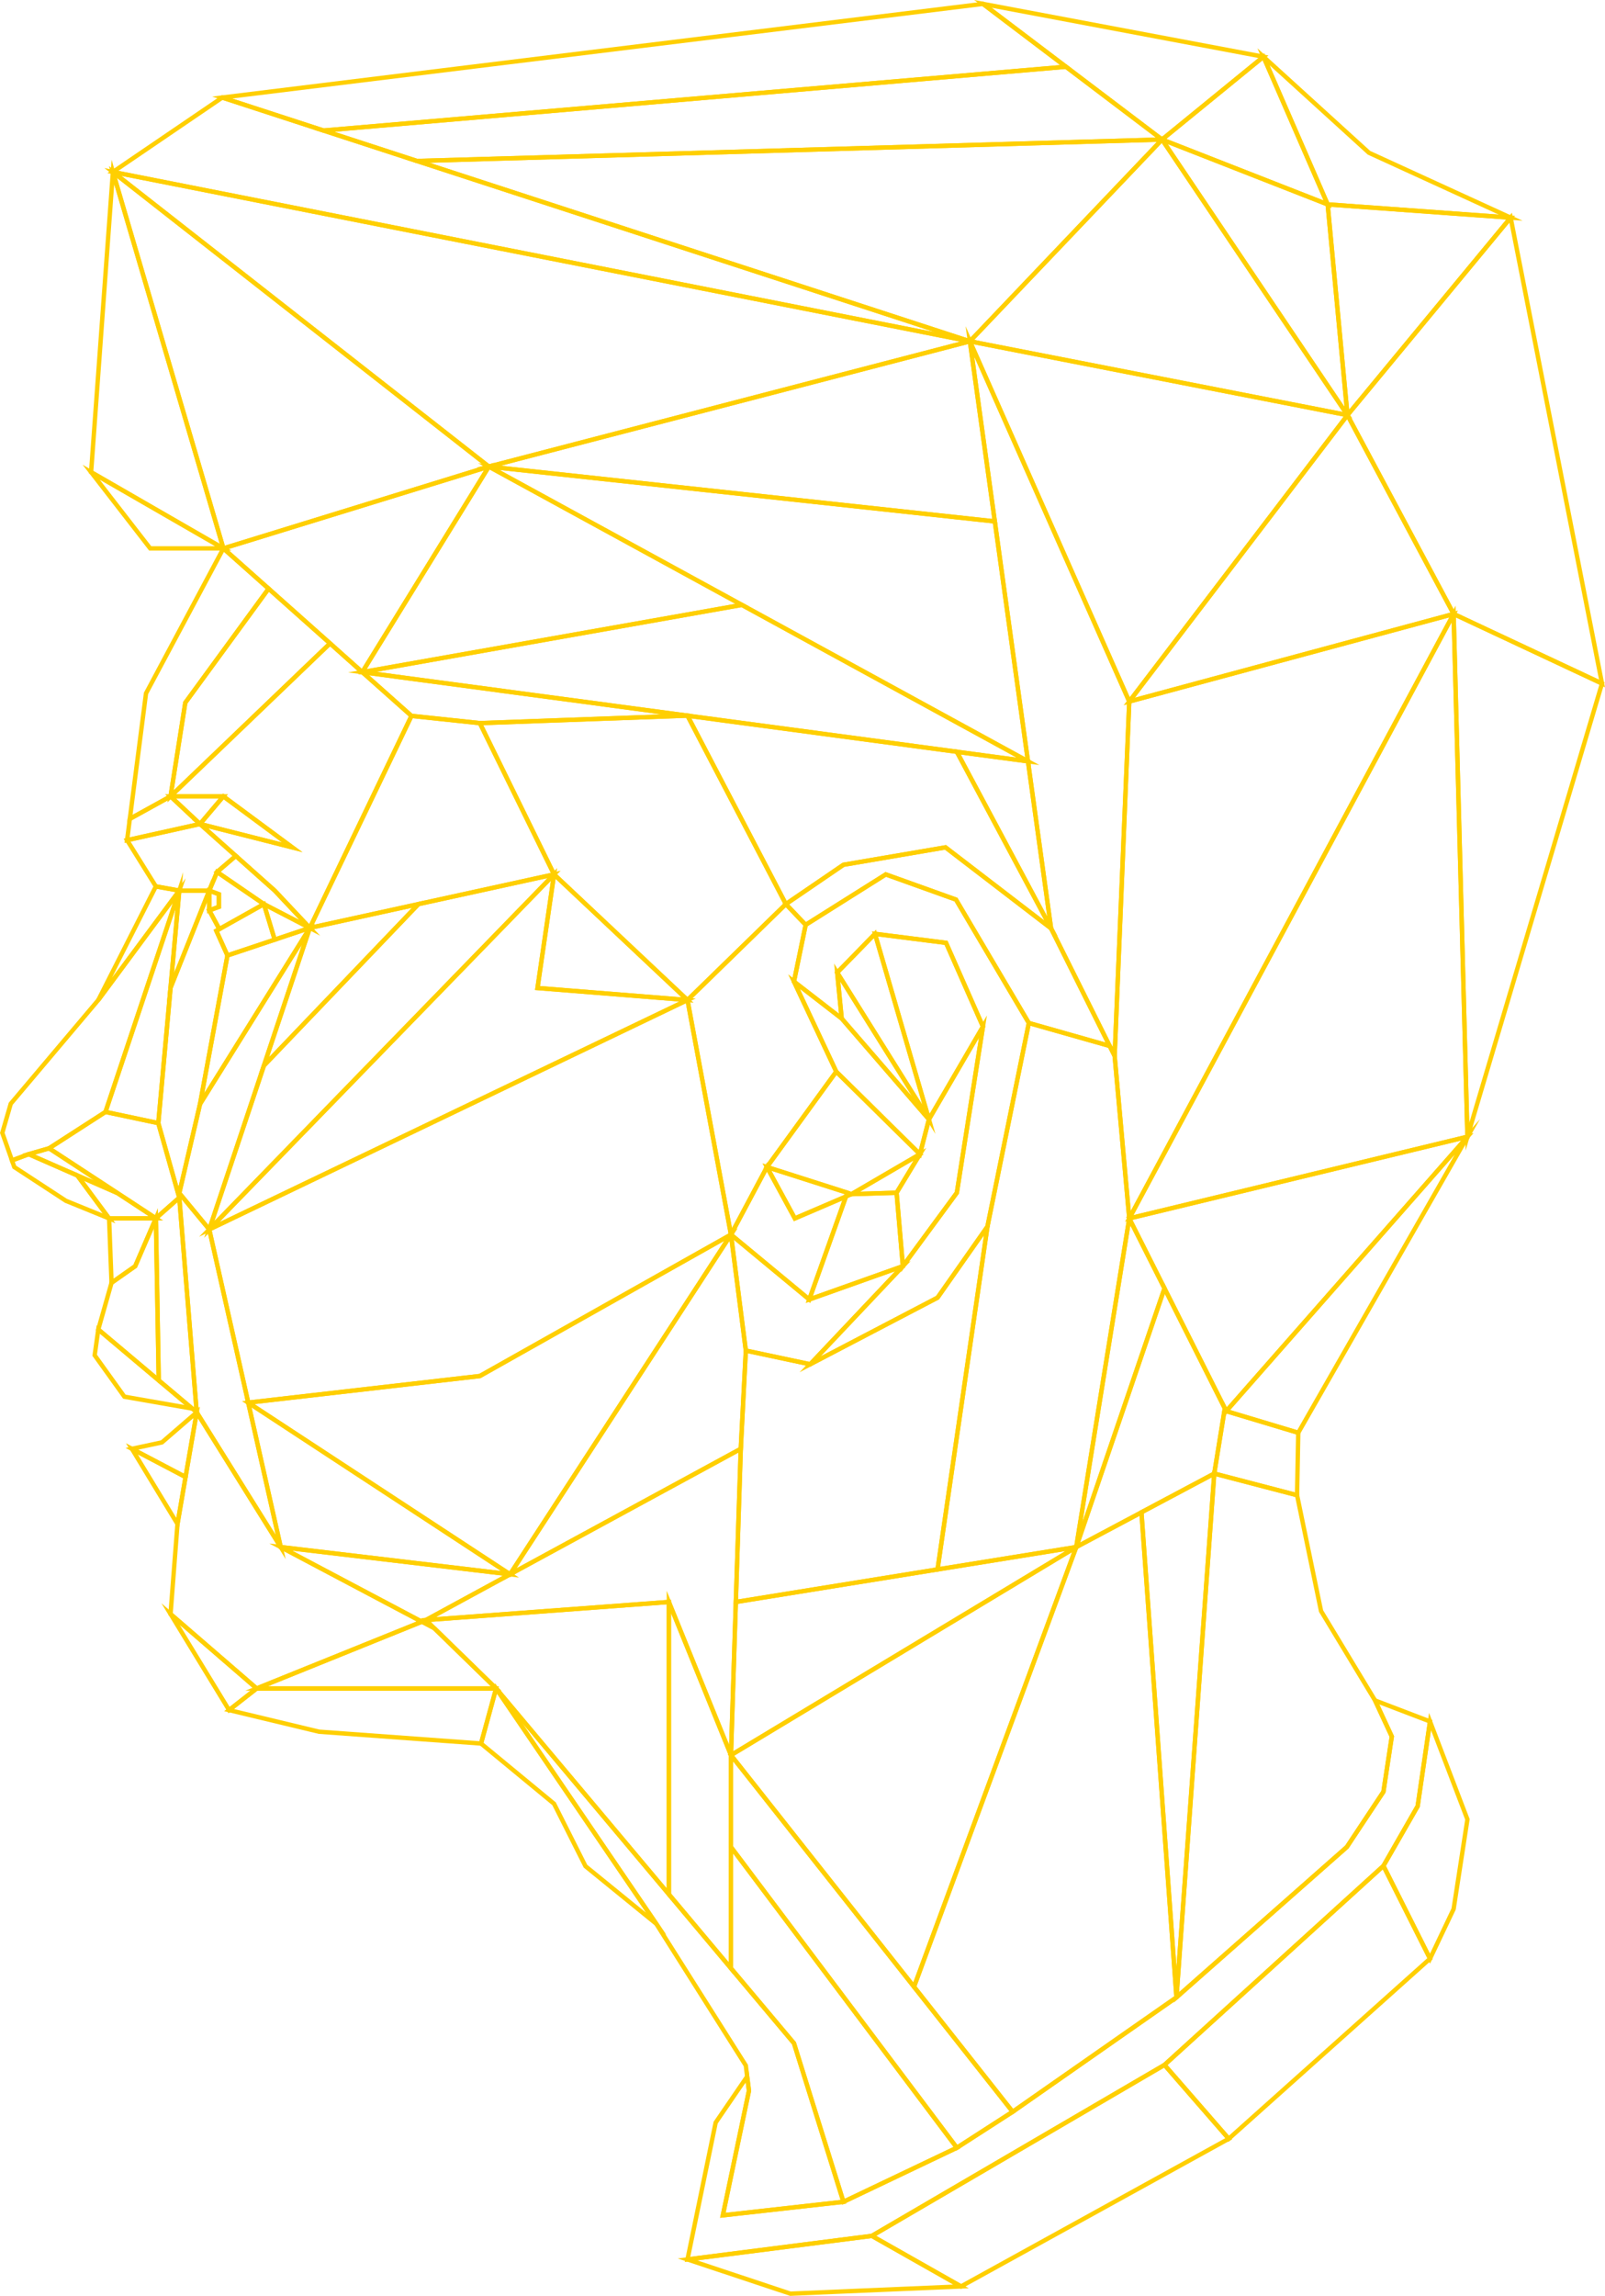 <svg xmlns="http://www.w3.org/2000/svg" viewBox="0 0 257.01 367.4"><defs><style>.cls-1{fill:none;stroke:#ffcf01;stroke-miterlimit:10;stroke-width:0.7px;}</style></defs><title>face-side</title><g id="Layer_2" data-name="Layer 2"><g id="Layer_1-2" data-name="Layer 1"><polygon class="cls-1" points="1.72 176.63 0.37 181.29 1.92 185.7 4.6 184.7 7.86 183.76 16.89 177.94 28.71 142.52 15.74 160.03 1.72 176.63"/><polygon class="cls-1" points="1.92 185.7 2.29 186.76 10.55 192.16 17.47 194.98 12.38 188.11 4.6 184.7 1.92 185.7"/><polygon class="cls-1" points="4.6 184.7 12.38 188.11 18.8 190.92 7.86 183.76 4.6 184.7"/><polygon class="cls-1" points="18.8 190.92 24.96 194.96 28.71 191.66 25.35 179.73 16.89 177.94 7.86 183.76 18.8 190.92"/><polygon class="cls-1" points="12.38 188.11 17.47 194.98 24.96 194.96 18.8 190.92 12.38 188.11"/><polygon class="cls-1" points="18.08 27.52 14.59 75.56 35.77 87.76 18.08 27.52"/><polygon class="cls-1" points="14.59 75.56 24.05 87.76 35.77 87.76 14.59 75.56"/><polygon class="cls-1" points="15.74 212.75 15.16 216.88 19.92 223.51 30.78 225.41 25.42 220.9 15.74 212.75"/><polygon class="cls-1" points="24.96 141.85 15.74 160.03 28.71 142.52 24.96 141.85"/><polygon class="cls-1" points="17.86 205.28 15.74 212.75 25.42 220.9 24.96 194.96 21.65 202.62 17.86 205.28"/><polygon class="cls-1" points="28.71 142.52 16.89 177.94 25.35 179.73 27.31 158.06 28.71 142.52"/><polygon class="cls-1" points="17.47 194.98 17.86 205.28 21.65 202.62 24.96 194.96 17.47 194.98"/><polygon class="cls-1" points="18.08 27.52 35.77 87.76 78.28 74.67 18.08 27.52"/><polygon class="cls-1" points="18.08 27.52 78.28 74.67 155.31 54.62 18.08 27.52"/><polygon class="cls-1" points="18.08 27.52 155.31 54.62 66.77 25.76 51.81 20.89 51.81 20.89 35.59 15.61 18.08 27.52"/><polygon class="cls-1" points="20.79 131.04 20.35 134.45 32.03 131.86 27.31 127.44 20.79 131.04"/><polygon class="cls-1" points="20.35 134.45 24.96 141.85 28.71 142.52 33.51 142.52 34.76 139.54 37.76 136.97 32.03 131.86 20.35 134.45"/><polygon class="cls-1" points="23.38 110.96 20.79 131.04 27.31 127.44 29.67 112.45 43.01 94.2 35.77 87.76 23.38 110.96"/><polygon class="cls-1" points="21.12 231.85 28.42 243.88 29.71 236.36 21.12 231.85"/><polygon class="cls-1" points="21.12 231.85 29.71 236.36 31.5 226.01 25.93 230.82 21.12 231.85"/><polygon class="cls-1" points="24.96 194.96 25.42 220.9 30.78 225.41 30.79 225.41 31.5 226.01 28.71 191.66 24.96 194.96"/><polygon class="cls-1" points="25.35 179.73 28.71 191.66 31.5 226.01 44.95 247.57 39.75 224.46 33.51 196.74 28.71 190.93 32.03 176.68 36.42 152.9 34.64 148.95 35.12 148.68 33.51 145.69 33.51 142.52 27.31 158.06 25.35 179.73"/><polygon class="cls-1" points="28.71 142.52 27.31 158.06 33.51 142.52 28.71 142.52"/><polygon class="cls-1" points="29.67 112.45 27.31 127.44 52.85 102.96 43.01 94.2 29.67 112.45"/><polygon class="cls-1" points="28.42 243.88 27.31 258.29 41.1 270.2 67.55 259.52 44.95 247.57 31.5 226.01 29.71 236.36 28.42 243.88"/><polygon class="cls-1" points="27.31 258.29 36.68 273.66 41.1 270.2 27.31 258.29"/><polygon class="cls-1" points="27.31 127.44 32.03 131.86 35.77 127.44 27.31 127.44"/><polygon class="cls-1" points="27.31 127.44 35.77 127.44 46.8 135.6 32.03 131.86 37.76 136.97 43.99 142.52 49.61 148.49 65.89 114.56 58.02 107.56 58.01 107.56 52.85 102.96 27.31 127.44"/><polygon class="cls-1" points="32.03 176.68 28.71 190.93 33.51 196.74 42.26 170.53 49.61 148.49 32.03 176.68"/><polygon class="cls-1" points="35.77 127.44 32.03 131.86 46.8 135.6 35.77 127.44"/><polygon class="cls-1" points="36.42 152.9 32.03 176.68 49.61 148.49 43.99 150.37 36.42 152.9"/><polygon class="cls-1" points="33.51 142.52 33.51 145.69 35.05 145.12 35.05 143.1 33.51 142.52"/><polygon class="cls-1" points="34.76 139.54 33.51 142.52 35.05 143.1 35.05 145.12 33.51 145.69 35.12 148.68 42.26 144.68 34.76 139.54"/><polygon class="cls-1" points="42.26 170.53 33.51 196.74 88.72 139.93 67.01 144.68 42.26 170.53"/><polygon class="cls-1" points="88.72 139.93 33.51 196.74 110.09 160.03 86.07 158.11 88.72 139.93"/><polygon class="cls-1" points="33.51 196.74 39.75 224.46 76.84 220.2 117.05 197.57 110.09 160.03 33.51 196.74"/><polygon class="cls-1" points="34.64 148.95 36.42 152.9 43.99 150.37 42.26 144.68 35.12 148.68 34.64 148.95"/><polygon class="cls-1" points="34.76 139.54 42.26 144.68 49.61 148.49 43.99 142.52 37.76 136.97 34.76 139.54"/><polygon class="cls-1" points="35.59 15.61 51.81 20.89 51.81 20.89 170.69 10.68 157.4 0.62 35.59 15.61"/><polygon class="cls-1" points="35.77 87.76 43.01 94.2 52.85 102.96 58.01 107.56 78.28 74.67 35.77 87.76"/><polygon class="cls-1" points="36.68 273.66 51.09 277.12 77.03 279.01 79.44 270.2 41.1 270.2 36.68 273.66"/><polygon class="cls-1" points="39.75 224.46 44.95 247.57 81.67 251.93 39.75 224.46"/><polygon class="cls-1" points="39.75 224.46 81.67 251.93 117.05 197.57 76.84 220.2 39.75 224.46"/><polygon class="cls-1" points="41.1 270.2 79.44 270.2 69.56 260.58 67.55 259.52 41.1 270.2"/><polygon class="cls-1" points="49.61 148.49 42.26 170.53 67.01 144.68 49.61 148.49"/><polygon class="cls-1" points="42.26 144.68 43.99 150.37 49.61 148.49 42.26 144.68"/><polygon class="cls-1" points="44.95 247.57 67.55 259.52 68.2 259.25 81.67 251.93 44.95 247.57"/><polygon class="cls-1" points="65.89 114.56 49.61 148.49 67.01 144.68 88.72 139.93 76.84 115.72 65.89 114.56"/><polygon class="cls-1" points="51.81 20.89 66.77 25.76 186.08 22.33 170.69 10.68 51.81 20.89"/><polygon class="cls-1" points="78.28 74.67 58.01 107.56 58.02 107.56 118.79 96.8 78.28 74.67"/><polygon class="cls-1" points="58.02 107.56 65.89 114.56 76.84 115.72 110.06 114.52 58.02 107.56"/><polygon class="cls-1" points="58.02 107.56 110.06 114.52 110.09 114.52 110.09 114.53 153.22 120.3 153.22 120.31 164.61 121.83 118.79 96.8 118.79 96.8 58.02 107.56"/><polygon class="cls-1" points="66.77 25.76 155.31 54.62 186.08 22.33 66.77 25.76"/><polygon class="cls-1" points="68.2 259.25 69.56 260.58 79.44 270.2 107.11 303.14 107.11 256.36 68.2 259.25"/><polygon class="cls-1" points="68.2 259.25 107.11 256.36 117.05 280.87 117.83 256.36 118.62 231.85 81.67 251.93 68.2 259.25"/><polygon class="cls-1" points="76.84 115.72 88.72 139.93 110.09 160.03 125.84 144.68 110.09 114.53 110.06 114.52 76.84 115.72"/><polygon class="cls-1" points="79.44 270.2 77.03 279.01 88.72 288.65 93.75 298.64 105.09 307.86 79.44 270.2"/><polygon class="cls-1" points="78.28 74.67 118.79 96.8 118.79 96.8 164.61 121.83 159.3 83.44 78.28 74.67"/><polygon class="cls-1" points="78.28 74.67 159.3 83.44 155.31 54.62 78.28 74.67"/><polygon class="cls-1" points="107.11 303.14 79.44 270.2 105.09 307.86 119.43 330.54 119.64 332.3 119.93 334.58 115.75 354.51 135.06 352.35 127.14 326.98 117.05 314.98 107.11 303.14"/><polygon class="cls-1" points="117.05 197.57 81.67 251.93 118.62 231.85 119.43 216.13 117.05 197.57"/><polygon class="cls-1" points="88.72 139.93 86.07 158.11 110.09 160.03 88.72 139.93"/><polygon class="cls-1" points="107.11 256.36 107.11 303.14 117.05 314.98 117.05 295.57 117.05 280.87 107.11 256.36"/><polygon class="cls-1" points="110.09 160.03 117.05 197.57 122.81 186.76 133.91 171.49 127.14 157.08 129.01 148 125.84 144.68 110.09 160.03"/><polygon class="cls-1" points="114.6 339.67 110.09 361.57 139.61 357.8 186.47 330.44 221.53 298.59 227.01 289.04 228.99 275.48 220.19 272.12 222.87 277.89 221.53 286.73 215.67 295.57 188.39 319.63 162.16 337.94 153.22 343.7 135.06 352.35 115.75 354.51 119.93 334.58 119.64 332.3 114.6 339.67"/><polygon class="cls-1" points="110.09 114.53 125.84 144.68 135.06 138.39 151.4 135.6 168.31 148.57 153.22 120.31 153.22 120.3 110.09 114.53"/><polygon class="cls-1" points="110.09 361.57 126.57 367.05 153.89 365.89 139.61 357.8 110.09 361.57"/><polygon class="cls-1" points="117.05 295.57 117.05 314.98 127.14 326.98 135.06 352.35 153.22 343.7 117.05 295.57"/><polygon class="cls-1" points="117.05 280.87 117.05 295.57 153.22 343.7 162.16 337.94 146.36 317.94 117.05 280.87"/><polygon class="cls-1" points="122.81 186.76 117.05 197.57 129.59 207.95 135.47 191.47 127.28 194.98 122.81 186.76"/><polygon class="cls-1" points="117.05 197.57 119.43 216.13 129.73 218.32 144.58 202.62 129.59 207.95 117.05 197.57"/><polygon class="cls-1" points="117.83 256.36 117.05 280.87 172.34 247.57 150.13 251.15 117.83 256.36"/><polygon class="cls-1" points="117.05 280.87 146.36 317.94 172.34 247.57 117.05 280.87"/><polygon class="cls-1" points="118.62 231.85 117.83 256.36 150.13 251.15 158.12 196.28 150.13 207.66 129.73 218.32 119.43 216.13 118.62 231.85"/><polygon class="cls-1" points="133.91 171.49 122.81 186.76 135.69 190.87 136.36 191.09 147.31 184.7 133.91 171.49"/><polygon class="cls-1" points="122.81 186.76 127.28 194.98 135.47 191.47 135.69 190.87 122.81 186.76"/><polygon class="cls-1" points="125.84 144.68 129.01 148 141.84 139.93 153.08 143.96 164.75 163.71 177.69 167.38 168.31 148.57 151.4 135.6 135.06 138.39 125.84 144.68"/><polygon class="cls-1" points="129.01 148 127.14 157.08 134.78 162.99 134.06 155.64 140.11 149.44 151.49 150.88 157.4 164.28 153.22 190.87 144.58 202.62 129.73 218.32 150.13 207.66 158.12 196.28 164.75 163.71 153.08 143.96 141.84 139.93 129.01 148"/><polygon class="cls-1" points="127.14 157.08 133.91 171.49 147.31 184.7 148.75 179.13 134.78 162.99 127.14 157.08"/><polygon class="cls-1" points="135.47 191.47 129.59 207.95 144.58 202.62 143.57 190.87 136.36 191.09 135.47 191.47"/><polygon class="cls-1" points="140.11 149.44 134.06 155.64 148.75 179.13 140.11 149.44"/><polygon class="cls-1" points="134.06 155.64 134.78 162.99 148.75 179.13 134.06 155.64"/><polygon class="cls-1" points="136.36 191.09 143.57 190.87 147.31 184.7 136.36 191.09"/><polygon class="cls-1" points="139.61 357.8 153.89 365.89 196.76 342.26 186.47 330.44 139.61 357.8"/><polygon class="cls-1" points="140.11 149.44 148.75 179.13 157.4 164.28 151.49 150.88 140.11 149.44"/><polygon class="cls-1" points="147.31 184.7 143.57 190.87 144.58 202.62 153.22 190.87 157.4 164.28 148.75 179.13 147.31 184.7"/><polygon class="cls-1" points="172.34 247.57 146.36 317.94 162.16 337.94 188.39 319.63 182.78 242.02 172.34 247.57"/><polygon class="cls-1" points="158.12 196.28 150.13 251.15 172.34 247.57 180.83 194.98 178.49 168.98 177.69 167.38 177.69 167.38 164.75 163.71 158.12 196.28"/><polygon class="cls-1" points="153.22 120.31 168.31 148.57 164.61 121.83 153.22 120.31"/><polygon class="cls-1" points="186.08 22.33 155.31 54.62 215.77 66.43 186.08 22.33"/><polygon class="cls-1" points="155.31 54.62 159.3 83.44 164.61 121.83 168.31 148.57 177.69 167.38 177.69 167.38 178.49 168.98 180.83 112.26 155.31 54.62"/><polygon class="cls-1" points="155.31 54.62 180.83 112.26 215.77 66.43 155.31 54.62"/><polygon class="cls-1" points="157.4 0.62 170.69 10.68 186.08 22.33 202.32 9.08 157.4 0.62"/><polygon class="cls-1" points="180.83 194.98 172.34 247.57 186.47 206.17 180.83 194.98"/><polygon class="cls-1" points="186.47 206.17 172.34 247.57 182.78 242.02 182.78 242.01 194.44 235.81 196.13 225.37 186.47 206.17"/><polygon class="cls-1" points="180.83 112.26 178.49 168.98 180.83 194.98 232.77 98.25 180.83 112.26"/><polygon class="cls-1" points="215.77 66.43 180.83 112.26 232.77 98.25 215.77 66.43"/><polygon class="cls-1" points="232.77 98.25 180.83 194.98 234.98 181.91 232.77 98.25"/><polygon class="cls-1" points="196.13 225.37 196.36 225.82 234.98 181.91 180.83 194.98 186.47 206.17 196.13 225.37"/><polygon class="cls-1" points="182.78 242.01 182.78 242.02 188.39 319.63 194.44 235.81 182.78 242.01"/><polygon class="cls-1" points="186.08 22.33 215.77 66.43 212.6 32.71 186.08 22.33"/><polygon class="cls-1" points="186.08 22.33 212.6 32.71 202.32 9.08 186.08 22.33"/><polygon class="cls-1" points="186.47 330.44 196.76 342.26 228.99 313.44 221.53 298.59 186.47 330.44"/><polygon class="cls-1" points="221.53 286.73 222.87 277.89 220.19 272.12 211.54 257.81 207.7 239.27 194.44 235.81 188.39 319.63 215.67 295.57 221.53 286.73"/><polygon class="cls-1" points="196.13 225.37 194.44 235.81 207.7 239.27 207.89 229.28 196.36 225.82 196.13 225.37"/><polygon class="cls-1" points="234.98 181.91 196.36 225.82 207.89 229.28 234.98 181.91"/><polygon class="cls-1" points="202.32 9.08 212.6 32.71 241.9 34.83 219.22 24.45 202.32 9.08"/><polygon class="cls-1" points="212.6 32.71 215.77 66.43 241.9 34.83 212.6 32.71"/><polygon class="cls-1" points="241.9 34.83 215.77 66.43 232.77 98.25 256.53 109.38 241.9 34.83"/><polygon class="cls-1" points="227.01 289.04 221.53 298.59 228.99 313.44 232.77 305.49 234.98 291.15 228.99 275.48 227.01 289.04"/><polygon class="cls-1" points="232.77 98.25 234.98 181.91 256.53 109.38 232.77 98.25"/></g></g></svg>